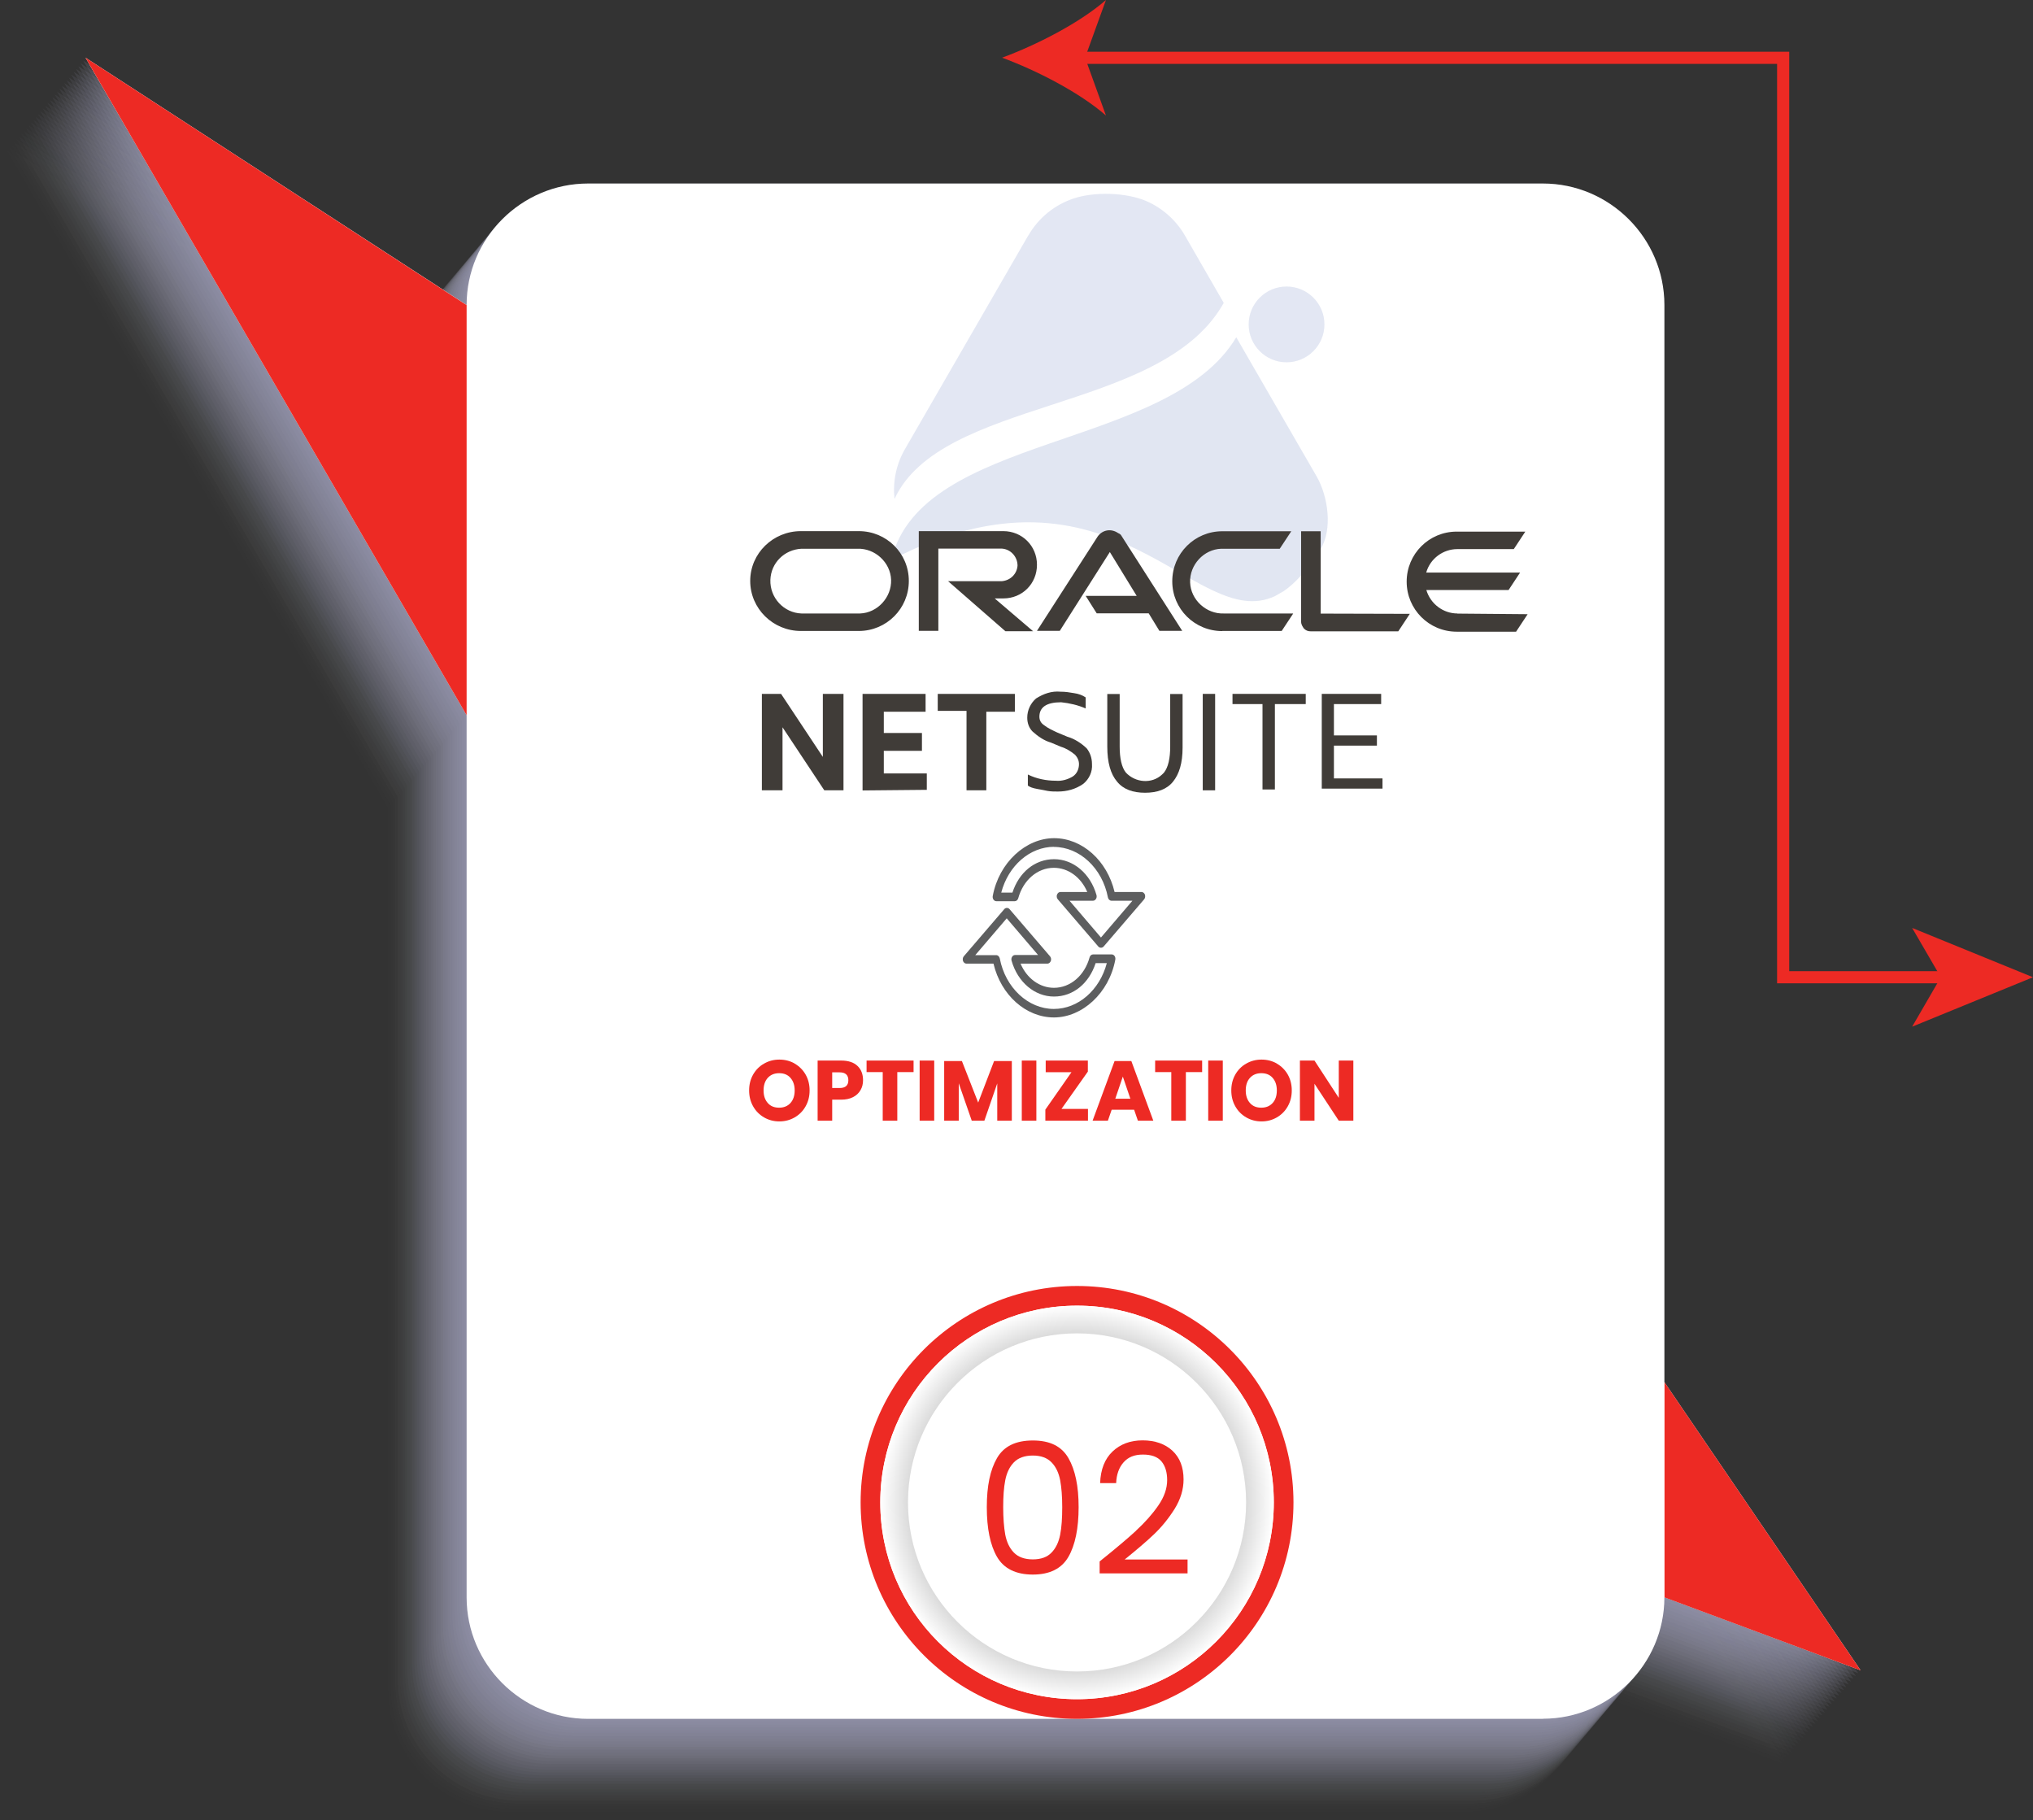 <svg xmlns="http://www.w3.org/2000/svg" xmlns:xlink="http://www.w3.org/1999/xlink" viewBox="0 0 167.39 149.87"><rect x="0" y="0" width="167.39" height="149.87" fill="#333333" stroke="none"/><defs><style>      .cls-1 {        fill: #aaafc3;        opacity: .04;      }      .cls-2 {        fill: #b3b6d0;        opacity: .08;      }      .cls-3 {        fill: #a9aec2;        opacity: .04;      }      .cls-4 {        fill: #5d5e5f;      }      .cls-5, .cls-6 {        fill-rule: evenodd;      }      .cls-5, .cls-6, .cls-7, .cls-8 {        opacity: .16;      }      .cls-5, .cls-8 {        fill: #4d68b0;      }      .cls-9 {        fill: #403c38;      }      .cls-10 {        fill: #b8bbd8;        opacity: .11;      }      .cls-11 {        fill: #b7bad6;        opacity: .1;      }      .cls-12 {        fill: url(#radial-gradient);        mix-blend-mode: multiply;      }      .cls-13 {        fill: #afb3ca;        opacity: .06;      }      .cls-14 {        fill: #fff;      }      .cls-15 {        fill: #bcbedd;        opacity: .12;      }      .cls-16 {        opacity: .68;      }      .cls-17 {        fill: #bfc0e1;        opacity: .14;      }      .cls-18 {        fill: #a2a9b8;        opacity: 0;      }      .cls-19 {        fill: #a6acbe;        opacity: .02;      }      .cls-20 {        fill: #c0c1e3;        opacity: .14;      }      .cls-21 {        isolation: isolate;      }      .cls-22 {        fill: #a8adc1;        opacity: .03;      }      .cls-23 {        fill: #a4aabb;        opacity: .01;      }      .cls-24 {        fill: #c3c3e7;        opacity: .16;      }      .cls-6 {        fill: #4262ac;      }      .cls-25 {        fill: #b5b8d4;        opacity: .09;      }      .cls-26 {        fill: #b9bbd9;        opacity: .11;      }      .cls-27 {        fill: #a1a8b7;        opacity: 0;      }      .cls-28 {        fill: #a5abbc;        opacity: .02;      }      .cls-29 {        fill: #bdbfde;        opacity: .13;      }      .cls-30 {        fill: #b2b5ce;        opacity: .08;      }      .cls-31 {        fill: #b1b4cd;        opacity: .07;      }      .cls-32 {        fill: #bebfe0;        opacity: .13;      }      .cls-33 {        fill: #babcda;        opacity: .12;      }      .cls-34 {        fill: #adb1c7;        opacity: .05;      }      .cls-35 {        fill: #a7adbf;        opacity: .03;      }      .cls-36 {        fill: #b6b9d5;        opacity: .1;      }      .cls-37 {        fill: #aeb2c9;        opacity: .06;      }      .cls-7 {        fill: #c4c4e8;      }      .cls-38 {        fill: #ed2a24;      }      .cls-39 {        fill: #c2c2e5;        opacity: .15;      }      .cls-40 {        fill: #b3b7d1;        opacity: .08;      }      .cls-41 {        fill: #abb0c5;        opacity: .04;      }      .cls-42 {        fill: #a3aaba;        opacity: 0;      }      .cls-43 {        fill: #c1c2e4;        opacity: .15;      }      .cls-44 {        fill: #b0b4cb;        opacity: .07;      }      .cls-45 {        fill: #acb1c6;        opacity: .05;      }      .cls-46 {        fill: #b4b8d2;        opacity: .09;      }      .cls-47 {        fill: #bbbddc;        opacity: .12;      }    </style><radialGradient id="radial-gradient" cx="88.68" cy="123.7" fx="88.68" fy="123.7" r="16.2" gradientUnits="userSpaceOnUse"><stop offset="0" stop-color="#000"></stop><stop offset="1" stop-color="#fff"></stop></radialGradient></defs><g class="cls-21"><g id="Layer_1" data-name="Layer 1"><g class="cls-16"><path class="cls-27" d="M120,149.87H41.38c-5.5,0-10-4.5-10-10v-72.63L0,13.11l31.38,20.36c0-5.5,4.5-10,10-10h78.62c5.5,0,10,4.5,10,10v88.69l16.15,23.72-16.15-6.01c0,5.5-4.5,10-10,10Z"></path><path class="cls-18" d="M120.2,149.64H41.58c-5.5,0-10-4.5-10-10v-72.63L.2,12.88l31.38,20.36c0-5.5,4.5-10,10-10h78.62c5.5,0,10,4.5,10,10v88.69l16.15,23.72-16.15-6.01c0,5.5-4.5,10-10,10Z"></path><path class="cls-42" d="M120.4,149.41H41.77c-5.5,0-10-4.5-10-10v-72.63L.39,12.64l31.38,20.36c0-5.5,4.5-10,10-10h78.62c5.5,0,10,4.5,10,10v88.69l16.15,23.72-16.15-6.01c0,5.5-4.5,10-10,10Z"></path><path class="cls-23" d="M120.59,149.18H41.97c-5.5,0-10-4.5-10-10v-72.63L.59,12.41l31.38,20.36c0-5.5,4.5-10,10-10h78.62c5.5,0,10,4.5,10,10v88.69l16.15,23.72-16.15-6.01c0,5.5-4.5,10-10,10Z"></path><path class="cls-28" d="M120.79,148.95H42.16c-5.5,0-10-4.5-10-10v-72.63L.78,12.18l31.38,20.36c0-5.5,4.5-10,10-10h78.62c5.5,0,10,4.5,10,10v88.69l16.15,23.72-16.15-6.01c0,5.5-4.5,10-10,10Z"></path><path class="cls-19" d="M120.98,148.71H42.36c-5.5,0-10-4.5-10-10v-72.63L.98,11.95l31.38,20.36c0-5.5,4.5-10,10-10h78.62c5.5,0,10,4.5,10,10v88.69l16.15,23.72-16.15-6.01c0,5.5-4.5,10-10,10Z"></path><path class="cls-35" d="M121.18,148.48H42.55c-5.5,0-10-4.5-10-10v-72.63L1.17,11.72l31.38,20.36c0-5.5,4.5-10,10-10h78.62c5.5,0,10,4.5,10,10v88.69l16.15,23.72-16.15-6.01c0,5.5-4.5,10-10,10Z"></path><path class="cls-22" d="M121.37,148.25H42.75c-5.5,0-10-4.5-10-10v-72.63L1.37,11.48l31.38,20.36c0-5.5,4.5-10,10-10h78.62c5.5,0,10,4.5,10,10v88.69l16.15,23.72-16.15-6.01c0,5.5-4.5,10-10,10Z"></path><path class="cls-3" d="M121.57,148.02H42.95c-5.5,0-10-4.5-10-10v-72.63L1.56,11.25l31.38,20.36c0-5.5,4.5-10,10-10h78.62c5.5,0,10,4.5,10,10v88.69l16.15,23.72-16.15-6.01c0,5.5-4.5,10-10,10Z"></path><path class="cls-1" d="M121.76,147.79H43.14c-5.5,0-10-4.5-10-10v-72.63L1.76,11.02l31.38,20.36c0-5.5,4.5-10,10-10h78.62c5.5,0,10,4.5,10,10v88.69l16.15,23.72-16.15-6.01c0,5.5-4.5,10-10,10Z"></path><path class="cls-41" d="M121.96,147.55H43.34c-5.5,0-10-4.5-10-10v-72.63L1.96,10.79l31.38,20.36c0-5.5,4.5-10,10-10h78.62c5.5,0,10,4.5,10,10v88.69l16.15,23.72-16.15-6.01c0,5.5-4.5,10-10,10Z"></path><path class="cls-45" d="M122.16,147.32H43.53c-5.5,0-10-4.5-10-10v-72.63L2.15,10.56l31.38,20.36c0-5.5,4.5-10,10-10h78.62c5.5,0,10,4.5,10,10v88.69l16.15,23.72-16.15-6.01c0,5.5-4.5,10-10,10Z"></path><path class="cls-34" d="M122.35,147.09H43.73c-5.5,0-10-4.5-10-10v-72.63L2.35,10.32l31.38,20.36c0-5.5,4.5-10,10-10h78.62c5.5,0,10,4.5,10,10v88.69l16.15,23.72-16.15-6.01c0,5.5-4.5,10-10,10Z"></path><path class="cls-37" d="M122.55,146.86H43.92c-5.5,0-10-4.5-10-10v-72.63L2.54,10.09l31.38,20.36c0-5.5,4.5-10,10-10h78.62c5.5,0,10,4.5,10,10v88.69l16.15,23.72-16.15-6.01c0,5.5-4.5,10-10,10Z"></path><path class="cls-13" d="M122.74,146.63H44.12c-5.5,0-10-4.5-10-10V64L2.74,9.86l31.38,20.36c0-5.5,4.5-10,10-10h78.62c5.5,0,10,4.5,10,10v88.69l16.15,23.72-16.15-6.01c0,5.5-4.5,10-10,10Z"></path><path class="cls-44" d="M122.94,146.39H44.31c-5.5,0-10-4.5-10-10V63.76L2.93,9.63l31.38,20.36c0-5.5,4.5-10,10-10h78.62c5.5,0,10,4.5,10,10v88.69l16.15,23.72-16.15-6.01c0,5.5-4.5,10-10,10Z"></path><path class="cls-31" d="M123.13,146.16H44.51c-5.5,0-10-4.5-10-10V63.53L3.13,9.4l31.38,20.36c0-5.5,4.5-10,10-10h78.62c5.5,0,10,4.5,10,10v88.69l16.15,23.72-16.15-6.01c0,5.5-4.5,10-10,10Z"></path><path class="cls-30" d="M123.33,145.93H44.71c-5.5,0-10-4.5-10-10V63.3L3.32,9.16l31.38,20.36c0-5.5,4.5-10,10-10h78.62c5.5,0,10,4.5,10,10v88.69l16.15,23.72-16.15-6.01c0,5.5-4.5,10-10,10Z"></path><path class="cls-2" d="M123.52,145.7H44.9c-5.5,0-10-4.5-10-10V63.07L3.52,8.93l31.38,20.36c0-5.5,4.5-10,10-10h78.62c5.5,0,10,4.5,10,10v88.69l16.15,23.72-16.15-6.01c0,5.5-4.5,10-10,10Z"></path><path class="cls-40" d="M123.72,145.47H45.1c-5.5,0-10-4.5-10-10V62.84L3.72,8.7l31.38,20.36c0-5.5,4.5-10,10-10h78.62c5.5,0,10,4.5,10,10v88.69l16.15,23.72-16.15-6.01c0,5.5-4.5,10-10,10Z"></path><path class="cls-46" d="M123.92,145.23H45.29c-5.5,0-10-4.5-10-10V62.6L3.91,8.47l31.38,20.36c0-5.5,4.5-10,10-10h78.62c5.5,0,10,4.5,10,10v88.69l16.15,23.72-16.15-6.01c0,5.5-4.5,10-10,10Z"></path><path class="cls-25" d="M124.11,145H45.49c-5.5,0-10-4.5-10-10V62.37L4.11,8.24l31.38,20.36c0-5.5,4.5-10,10-10h78.62c5.5,0,10,4.5,10,10v88.69l16.15,23.72-16.15-6.01c0,5.5-4.5,10-10,10Z"></path><path class="cls-36" d="M124.31,144.77H45.68c-5.5,0-10-4.5-10-10V62.14L4.3,8l31.38,20.36c0-5.5,4.5-10,10-10h78.62c5.5,0,10,4.5,10,10v88.69l16.15,23.72-16.15-6.01c0,5.5-4.5,10-10,10Z"></path><path class="cls-11" d="M124.5,144.54H45.88c-5.5,0-10-4.5-10-10V61.91L4.5,7.77l31.38,20.36c0-5.5,4.5-10,10-10h78.62c5.5,0,10,4.5,10,10v88.69l16.15,23.72-16.15-6.01c0,5.5-4.5,10-10,10Z"></path><path class="cls-10" d="M124.7,144.31H46.08c-5.5,0-10-4.5-10-10V61.68L4.69,7.54l31.38,20.36c0-5.5,4.5-10,10-10h78.62c5.5,0,10,4.5,10,10v88.69l16.15,23.72-16.15-6.01c0,5.5-4.5,10-10,10Z"></path><path class="cls-26" d="M124.89,144.07H46.27c-5.5,0-10-4.5-10-10V61.44L4.89,7.31l31.38,20.36c0-5.5,4.5-10,10-10h78.62c5.5,0,10,4.5,10,10v88.69l16.15,23.72-16.15-6.01c0,5.5-4.5,10-10,10Z"></path><path class="cls-33" d="M125.09,143.84H46.47c-5.5,0-10-4.5-10-10V61.21L5.09,7.07l31.38,20.36c0-5.5,4.5-10,10-10h78.62c5.5,0,10,4.5,10,10v88.69l16.15,23.72-16.15-6.01c0,5.5-4.5,10-10,10Z"></path><path class="cls-47" d="M125.28,143.61H46.66c-5.5,0-10-4.5-10-10V60.98L5.28,6.84l31.38,20.36c0-5.5,4.5-10,10-10h78.62c5.5,0,10,4.5,10,10v88.69l16.15,23.72-16.15-6.01c0,5.5-4.5,10-10,10Z"></path><path class="cls-15" d="M125.48,143.38H46.86c-5.5,0-10-4.5-10-10V60.75L5.48,6.61l31.38,20.36c0-5.5,4.5-10,10-10h78.62c5.5,0,10,4.5,10,10v88.69l16.15,23.72-16.15-6.01c0,5.5-4.5,10-10,10Z"></path><path class="cls-29" d="M125.68,143.15H47.05c-5.5,0-10-4.5-10-10V60.52L5.67,6.38l31.38,20.36c0-5.5,4.5-10,10-10h78.62c5.5,0,10,4.5,10,10v88.69l16.15,23.72-16.15-6.01c0,5.5-4.5,10-10,10Z"></path><path class="cls-32" d="M125.87,142.91H47.25c-5.5,0-10-4.5-10-10V60.28L5.87,6.15l31.38,20.36c0-5.5,4.5-10,10-10h78.62c5.5,0,10,4.5,10,10v88.69l16.15,23.72-16.15-6.01c0,5.5-4.5,10-10,10Z"></path><path class="cls-17" d="M126.07,142.68H47.44c-5.5,0-10-4.5-10-10V60.05L6.06,5.91l31.38,20.36c0-5.5,4.5-10,10-10h78.62c5.5,0,10,4.5,10,10v88.69l16.15,23.72-16.15-6.01c0,5.5-4.5,10-10,10Z"></path><path class="cls-20" d="M126.26,142.45H47.64c-5.5,0-10-4.5-10-10V59.82L6.26,5.68l31.38,20.36c0-5.5,4.5-10,10-10h78.62c5.5,0,10,4.5,10,10v88.69l16.15,23.72-16.15-6.01c0,5.5-4.5,10-10,10Z"></path><path class="cls-43" d="M126.46,142.22H47.84c-5.5,0-10-4.5-10-10V59.59L6.45,5.45l31.38,20.36c0-5.5,4.5-10,10-10h78.62c5.5,0,10,4.5,10,10v88.69l16.15,23.72-16.15-6.01c0,5.5-4.5,10-10,10Z"></path><path class="cls-39" d="M126.65,141.99H48.03c-5.5,0-10-4.5-10-10V59.36L6.65,5.22l31.38,20.36c0-5.5,4.5-10,10-10h78.62c5.5,0,10,4.5,10,10v88.69l16.15,23.72-16.15-6.01c0,5.5-4.5,10-10,10Z"></path><path class="cls-24" d="M126.85,141.75H48.23c-5.5,0-10-4.5-10-10V59.12L6.85,4.99l31.38,20.36c0-5.5,4.5-10,10-10h78.62c5.5,0,10,4.5,10,10v88.69l16.15,23.72-16.15-6.01c0,5.5-4.5,10-10,10Z"></path><path class="cls-7" d="M127.05,141.52H48.42c-5.5,0-10-4.5-10-10V58.89L7.04,4.75l31.38,20.36c0-5.5,4.5-10,10-10h78.62c5.5,0,10,4.5,10,10v88.69l16.15,23.72-16.15-6.01c0,5.5-4.5,10-10,10Z"></path></g><path class="cls-14" d="M127.05,141.52H48.42c-5.5,0-10-4.5-10-10V58.89L7.04,4.75l31.38,20.36c0-5.5,4.5-10,10-10h78.62c5.5,0,10,4.5,10,10v88.69l16.15,23.72-16.15-6.01c0,5.5-4.5,10-10,10Z"></path><circle class="cls-38" cx="88.68" cy="123.7" r="17.82"></circle><circle class="cls-12" cx="88.68" cy="123.7" r="16.2"></circle><circle class="cls-12" cx="88.68" cy="123.7" r="16.2"></circle><circle class="cls-14" cx="88.68" cy="123.7" r="13.92"></circle><g><polygon class="cls-38" points="160.33 80.96 146.32 80.96 146.32 5.26 88.54 5.26 88.54 4.26 147.32 4.26 147.32 79.96 160.33 79.96 160.33 80.96"></polygon><path class="cls-38" d="M82.51,4.75c2.84,1.05,6.36,2.85,8.55,4.76l-1.72-4.76,1.72-4.75c-2.18,1.9-5.71,3.7-8.55,4.75Z"></path><polygon class="cls-38" points="167.39 80.46 157.44 84.53 159.8 80.46 157.44 76.4 167.39 80.46"></polygon></g><polygon class="cls-38" points="7.04 4.75 38.42 25.12 38.42 58.89 7.04 4.75"></polygon><polygon class="cls-38" points="137.05 113.81 153.2 137.53 137.05 131.52 137.05 113.81"></polygon><path class="cls-5" d="M84.66,19.39l-10.14,17.57c-.75,1.29-1.02,2.74-.87,4.12,3.85-8.3,21.69-7.07,26.95-15.87l.16-.27-3.2-5.55c-.76-1.31-1.89-2.28-3.19-2.84-1.65-.71-4.26-.78-5.97-.21-1.52.51-2.87,1.55-3.73,3.05Z"></path><path class="cls-6" d="M73.39,46.1c18.3-9.47,24.94,6.09,31.59,2.98l.73-.42c.95-.65,1.93-1.74,2.99-3.4,1.06-1.66.64-4.42-.29-6.03l-6.62-11.46c-5.56,9.31-25.96,7.9-28.4,18.34Z"></path><circle class="cls-8" cx="105.93" cy="26.71" r="3.12"></circle><g><path class="cls-9" d="M62.73,65.07v-7.94h1.58l3.44,5.19v-5.19h1.7v7.94h-1.58l-3.44-5.19v5.19h-1.7Z"></path><path class="cls-9" d="M71.02,65.07v-7.94h5.19v1.47h-3.44v1.75h3.14v1.47h-3.14v1.86h3.54v1.35l-5.28.05Z"></path><path class="cls-9" d="M79.58,65.07v-6.54h-2.37v-1.4h6.35v1.47h-2.35v6.47h-1.63Z"></path><path class="cls-9" d="M84.63,64.68v-.91c.72.35,1.51.51,2.3.51.51.05,1.02-.12,1.4-.35.35-.23.51-.63.51-1.02,0-.28-.12-.56-.35-.79-.35-.28-.72-.51-1.12-.63l-.84-.35c-.56-.16-1.07-.51-1.51-.91-.28-.28-.44-.67-.44-1.14,0-.63.28-1.19.72-1.58.63-.4,1.3-.63,2.02-.56.4,0,.72.05,1.12.12.35.05.67.16.95.35v.91c-.63-.28-1.35-.44-2.02-.51-1.19,0-1.79.4-1.79,1.19,0,.28.12.51.35.67.35.28.72.44,1.12.63l.84.35c.56.16,1.12.51,1.58.95.28.35.44.79.44,1.3.05.63-.23,1.23-.72,1.63-.63.44-1.35.63-2.09.63-.28,0-.56,0-.84-.05s-.56-.12-.84-.16c-.4-.07-.63-.16-.79-.28Z"></path><path class="cls-9" d="M91.17,61.47v-4.33h1.02v4.33c0,.95.16,1.7.51,2.14.79.84,2.14.95,2.98.16l.16-.16c.35-.44.51-1.19.51-2.14v-4.33h1.02v4.4c0,1.3-.28,2.19-.79,2.82s-1.3.91-2.3.91-1.79-.28-2.3-.91c-.54-.63-.81-1.58-.81-2.89Z"></path><path class="cls-9" d="M99.03,65.07v-7.94h1.02v7.94h-1.02Z"></path><path class="cls-9" d="M103.95,65.07v-7.1h-2.47v-.84h6.03v.84h-2.54v7.03h-1.02v.07Z"></path><path class="cls-9" d="M108.83,65.07v-7.94h4.89v.84h-3.89v2.58h3.54v.84h-3.54v2.7h4v.84h-5v.14h0Z"></path><path class="cls-9" d="M89.38,49.06h4.21l-2.21-3.61-4.12,6.49h-1.88l5-7.77c.4-.56,1.12-.67,1.68-.28.12.05.23.12.28.23l5,7.82h-1.88l-.88-1.44h-4.28l-.91-1.44M108.74,50.51v-6.77h-1.61v7.45c0,.23.12.4.23.56.16.16.33.23.56.23h7.21l.95-1.44-7.35-.02M82.61,49.27c1.56,0,2.77-1.21,2.77-2.77s-1.23-2.77-2.77-2.77h-6.96v8.21h1.61v-6.77h5.24c.72.05,1.28.67,1.28,1.4-.05.67-.56,1.21-1.28,1.28h-4.44l4.72,4.12h2.28l-3.16-2.7h.72M65.94,51.95h4.77c2.28,0,4.12-1.84,4.12-4.12s-1.84-4.1-4.12-4.1h-4.77c-2.28,0-4.17,1.82-4.17,4.1s1.88,4.12,4.17,4.12M70.6,50.51h-4.61c-1.44-.05-2.61-1.28-2.56-2.77.05-1.4,1.16-2.49,2.56-2.56h4.61c1.44-.05,2.72,1.12,2.77,2.56.05,1.44-1.12,2.72-2.56,2.77h-.21M100.64,51.95h4.89l.95-1.44h-5.72c-1.44.05-2.72-1.12-2.77-2.56-.05-1.44,1.12-2.72,2.56-2.77h4.82l.95-1.44h-5.68c-2.28,0-4.12,1.84-4.12,4.12s1.84,4.1,4.12,4.1M120,50.51c-1.16,0-2.21-.77-2.56-1.93h6.77l.95-1.44h-7.73c.33-1.16,1.4-1.93,2.56-1.93h4.65l.95-1.44h-5.65c-2.28,0-4.12,1.84-4.12,4.12s1.84,4.12,4.12,4.12h4.89l.95-1.44-5.79-.05"></path></g><g><path class="cls-4" d="M79.58,79.34h2.22c.61,2.58,2.66,4.43,4.98,4.43s4.54-2,5.05-4.76c.02-.1,0-.21-.06-.3-.06-.08-.14-.13-.24-.13h-1.53c-.13,0-.25.1-.29.25-.41,1.49-1.58,2.5-2.93,2.5-1.18,0-2.24-.78-2.75-1.99h2.21c.12,0,.23-.09.28-.22.05-.13.02-.29-.07-.39l-3.33-3.88c-.11-.13-.32-.13-.43,0l-3.33,3.88c-.09.1-.11.25-.07.39.05.13.16.22.28.22ZM85.51,78.63h-1.93c-.1,0-.19.05-.25.15s-.07.21-.04.32c.5,1.76,1.9,2.95,3.49,2.95s2.89-1.09,3.43-2.75h.92c-.58,2.21-2.35,3.77-4.36,3.77-2.12,0-3.99-1.75-4.45-4.15-.03-.16-.15-.28-.3-.28h-1.72l2.59-3.03,2.59,3.03Z"></path><path class="cls-4" d="M82.02,74.2h1.53c.13,0,.25-.1.29-.25.41-1.49,1.58-2.5,2.93-2.5,1.18,0,2.24.78,2.75,1.99h-2.21c-.12,0-.23.09-.28.22-.05.13-.02.29.07.39l3.33,3.88c.06.07.14.1.22.1s.16-.03.22-.1l3.33-3.88c.09-.1.11-.25.07-.39-.05-.13-.16-.22-.28-.22h-2.22c-.61-2.58-2.66-4.43-4.98-4.43s-4.54,2-5.05,4.76c-.02.1,0,.21.06.3.06.08.14.13.24.13ZM86.77,69.73c2.12,0,3.99,1.75,4.45,4.15.03.16.15.28.3.28h1.72l-2.59,3.03-2.59-3.03h1.93c.1,0,.19-.05.25-.15.06-.09.07-.21.04-.32-.5-1.76-1.9-2.95-3.49-2.95s-2.89,1.09-3.43,2.75h-.92c.58-2.21,2.35-3.77,4.36-3.77Z"></path></g><g><path class="cls-38" d="M65.43,87.57c.38.22.68.52.9.9.22.39.33.82.33,1.31s-.11.92-.33,1.31c-.22.39-.52.69-.9.91s-.8.33-1.26.33-.88-.11-1.26-.33-.68-.52-.9-.91c-.22-.39-.33-.82-.33-1.31s.11-.92.33-1.31c.22-.38.52-.69.9-.9.38-.22.8-.33,1.26-.33s.89.11,1.27.33ZM63.22,88.74c-.23.25-.35.6-.35,1.04s.12.78.35,1.04.54.38.93.38.7-.13.93-.38.35-.6.35-1.04-.12-.78-.35-1.04c-.23-.26-.54-.38-.93-.38s-.7.13-.93.38Z"></path><path class="cls-38" d="M68.52,90.53v1.74h-1.2v-4.95h1.94c.59,0,1.04.15,1.34.44.31.29.46.69.46,1.18,0,.31-.07.58-.21.82-.14.24-.34.43-.61.57s-.6.21-.99.21h-.74ZM69.85,88.94c0-.43-.24-.65-.72-.65h-.61v1.29h.61c.48,0,.72-.21.72-.64Z"></path><path class="cls-38" d="M75.22,87.32v.95h-1.34v4h-1.2v-4h-1.33v-.95h3.88Z"></path><path class="cls-38" d="M76.92,87.32v4.95h-1.2v-4.95h1.2Z"></path><path class="cls-38" d="M83.31,87.36v4.91h-1.2v-3.07l-1.06,3.07h-1.04l-1.07-3.08v3.08h-1.2v-4.91h1.46l1.34,3.42,1.31-3.42h1.46Z"></path><path class="cls-38" d="M85.33,87.32v4.95h-1.2v-4.95h1.2Z"></path><path class="cls-38" d="M87.4,91.3h2.18v.97h-3.51v-.91l2.15-3.08h-2.12v-.96h3.47v.91l-2.17,3.07Z"></path><path class="cls-38" d="M93.38,91.37h-1.85l-.31.9h-1.26l1.81-4.91h1.38l1.81,4.91h-1.27l-.31-.9ZM93.07,90.46l-.62-1.82-.62,1.82h1.24Z"></path><path class="cls-38" d="M98.98,87.32v.95h-1.34v4h-1.2v-4h-1.33v-.95h3.88Z"></path><path class="cls-38" d="M100.68,87.32v4.95h-1.2v-4.95h1.2Z"></path><path class="cls-38" d="M105.13,87.57c.38.22.68.52.9.9.22.39.33.82.33,1.31s-.11.92-.33,1.31c-.22.39-.52.69-.9.91-.38.22-.8.33-1.26.33s-.88-.11-1.26-.33c-.38-.22-.68-.52-.9-.91-.22-.39-.33-.82-.33-1.31s.11-.92.33-1.31c.22-.38.52-.69.9-.9.38-.22.8-.33,1.26-.33s.89.11,1.27.33ZM102.92,88.74c-.23.25-.35.6-.35,1.04s.12.78.35,1.04c.23.26.54.38.93.38s.7-.13.93-.38.35-.6.35-1.04-.12-.78-.35-1.04c-.23-.26-.54-.38-.93-.38s-.7.13-.93.38Z"></path><path class="cls-38" d="M111.43,92.27h-1.2l-2-3.04v3.04h-1.2v-4.95h1.2l2,3.07v-3.07h1.2v4.95Z"></path></g><g><path class="cls-38" d="M82.09,120.05c.56-.97,1.54-1.45,2.95-1.45s2.37.48,2.93,1.45.84,2.31.84,4.04-.28,3.12-.84,4.09c-.56.97-1.54,1.46-2.93,1.46s-2.39-.49-2.95-1.46c-.56-.97-.84-2.34-.84-4.09s.28-3.07.84-4.04ZM87.29,121.87c-.12-.61-.35-1.1-.71-1.47-.36-.37-.87-.56-1.54-.56s-1.2.19-1.56.56-.59.86-.71,1.47c-.12.61-.17,1.35-.17,2.22s.06,1.66.17,2.27c.12.61.35,1.1.71,1.47s.88.56,1.56.56,1.19-.19,1.54-.56c.36-.37.59-.86.71-1.47s.17-1.37.17-2.27-.06-1.61-.17-2.22Z"></path><path class="cls-38" d="M93.53,126.03c.72-.66,1.33-1.34,1.83-2.06.5-.72.74-1.42.74-2.11,0-.65-.16-1.17-.47-1.54-.32-.38-.83-.56-1.53-.56s-1.21.21-1.59.64c-.38.43-.58,1-.61,1.71h-1.32c.04-1.12.38-1.99,1.02-2.6s1.47-.92,2.48-.92,1.85.29,2.46.86c.61.57.91,1.36.91,2.36,0,.83-.25,1.64-.74,2.43-.5.79-1.06,1.48-1.69,2.08-.63.6-1.44,1.29-2.42,2.08h5.18v1.14h-7.24v-.98c1.27-1.02,2.27-1.86,2.99-2.52Z"></path></g></g></g></svg>